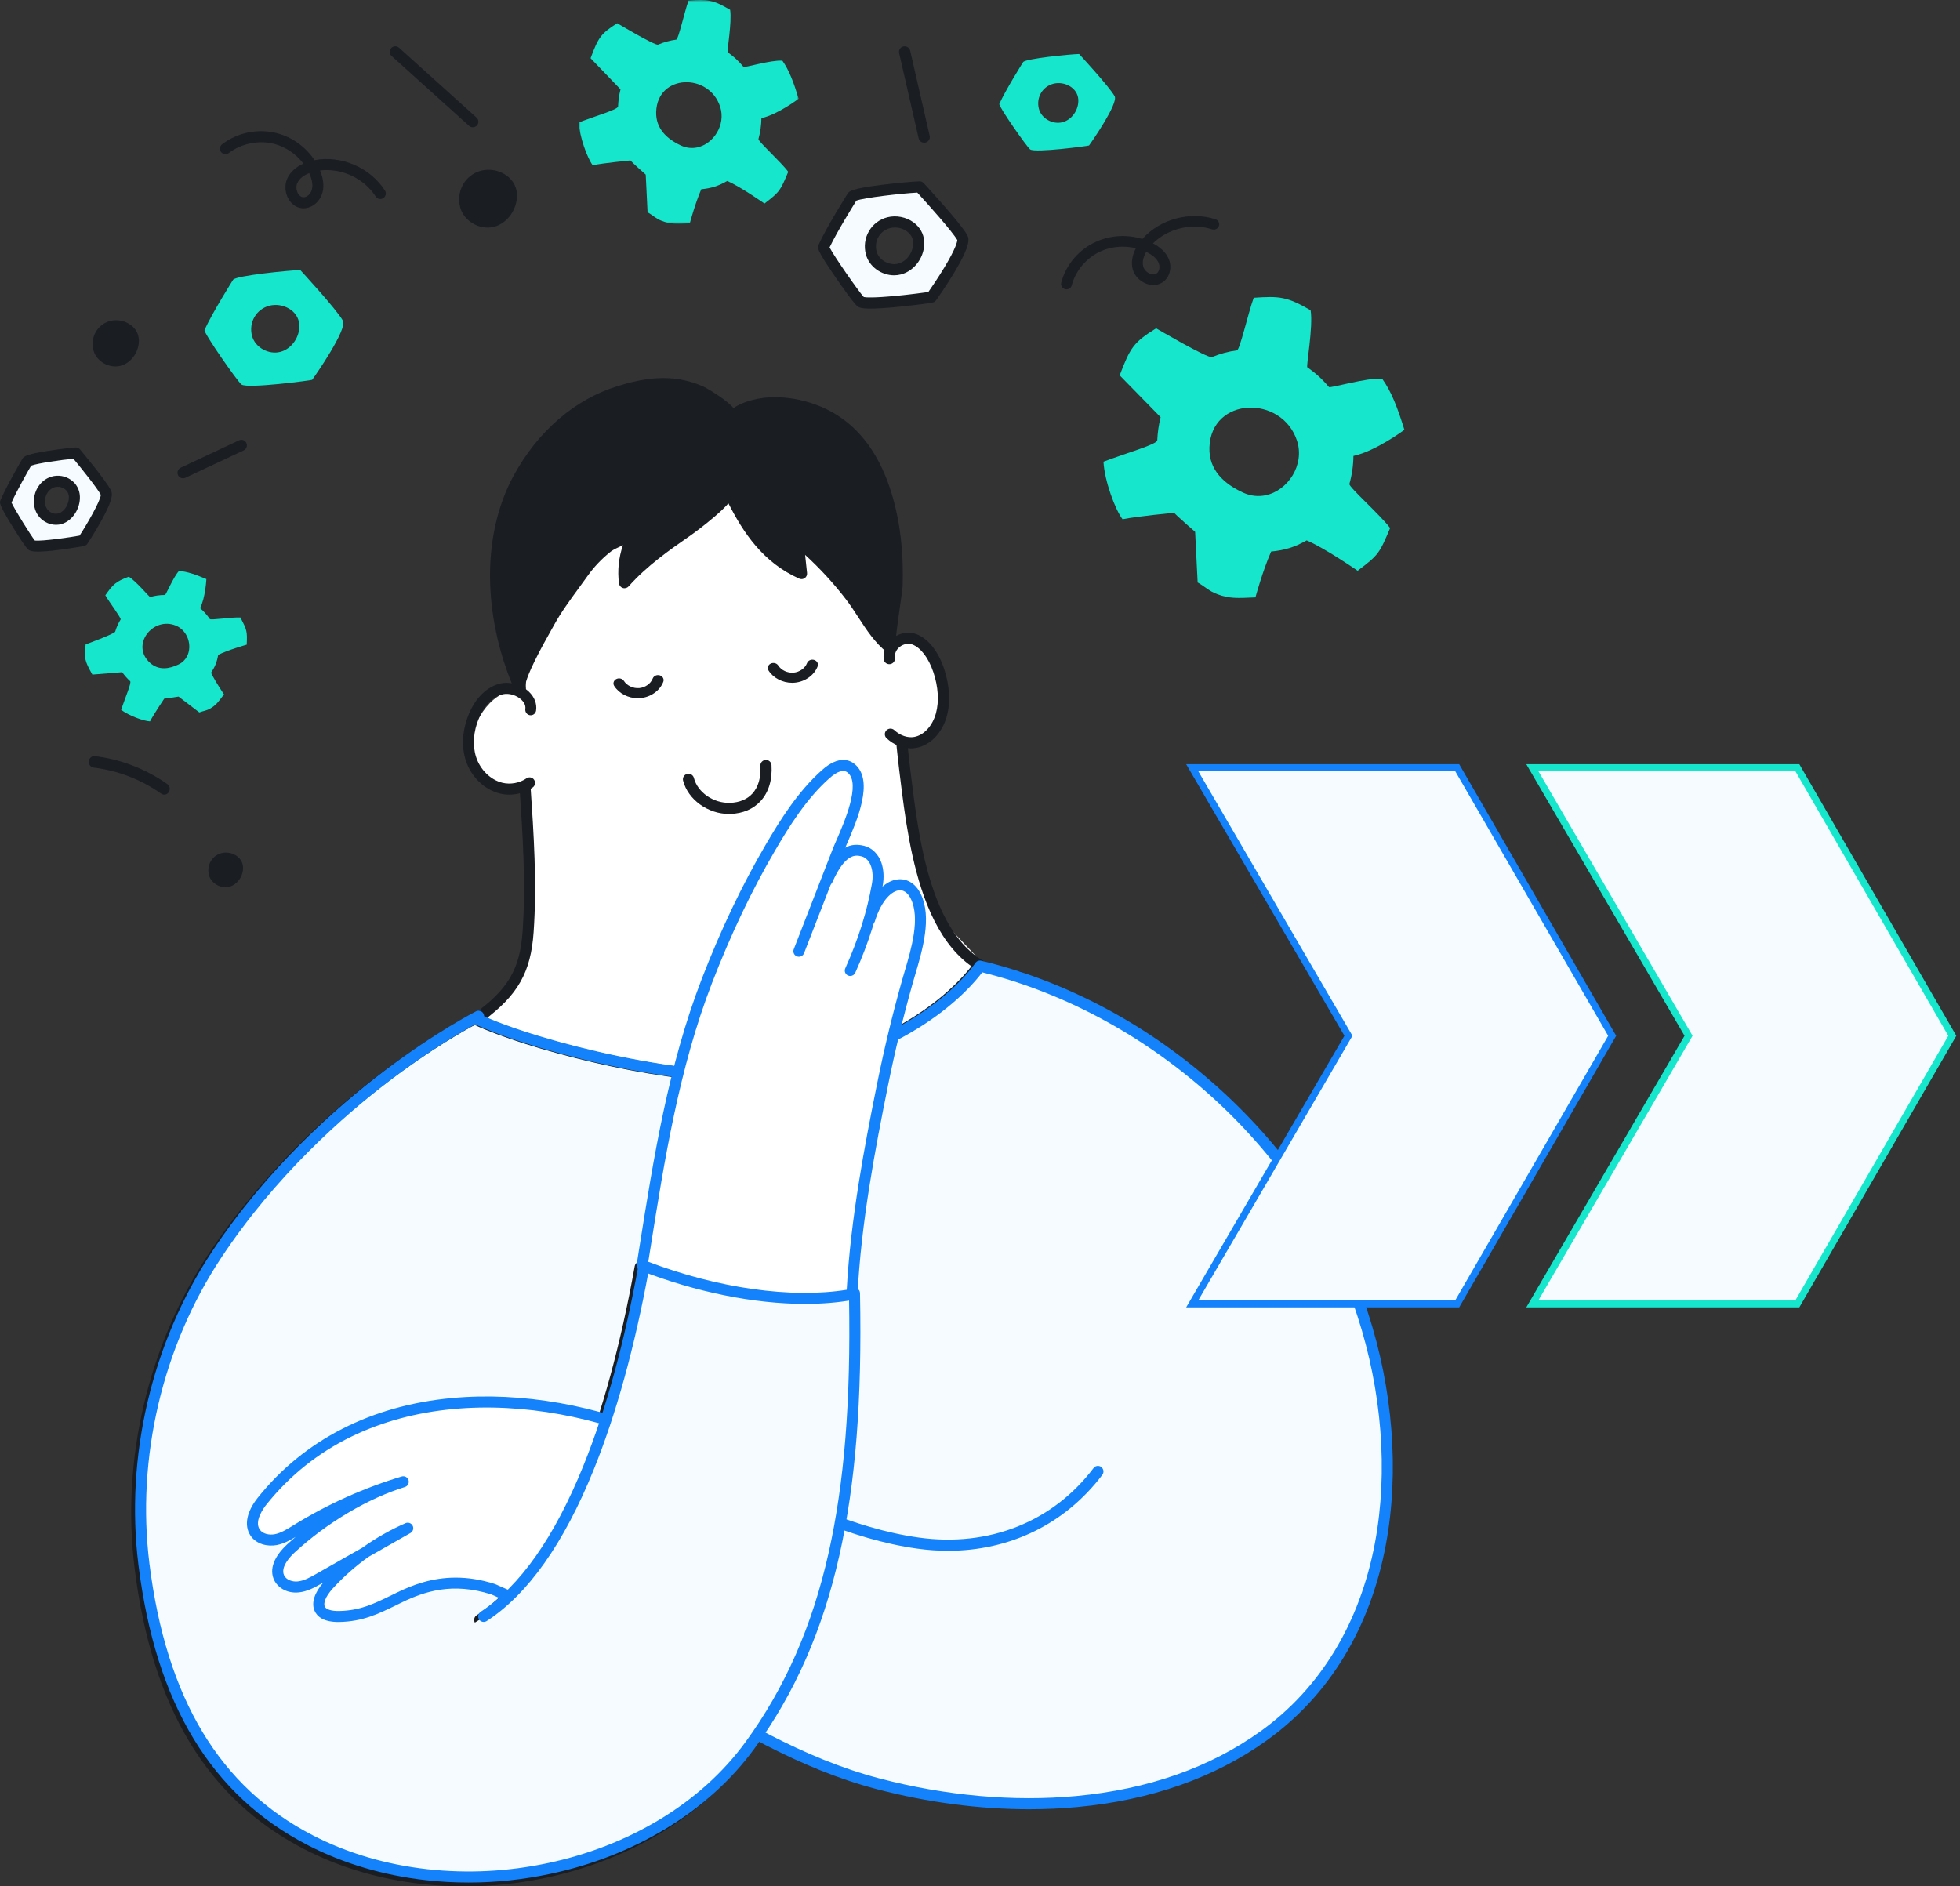 <svg width="508" height="489" viewBox="0 0 508 489" fill="none" xmlns="http://www.w3.org/2000/svg">
<rect x="0" y="0" width="508" height="489" fill="#333333" stroke="none"/>
<path fill-rule="evenodd" clip-rule="evenodd" d="M124 262L132.5 268.5L178.548 278.678L235.5 267.5L254.208 249.151L245 239.432L237.5 225.5L234 193L231.131 167.5L212 128.586L165 119.822L134 161.698V178L135.962 206L137.396 230.104L135.962 249L130.768 257.949L124 262Z" fill="white"/>
<path fill-rule="evenodd" clip-rule="evenodd" d="M152.195 284.091C164.509 287.96 179.27 289.135 192.696 287.316C205.446 285.588 216.178 282.132 224.592 277.044C224.596 277.041 224.6 277.039 224.604 277.036C226.345 275.982 228.206 274.906 230.175 273.766C236.991 269.822 244.715 265.352 249.262 260.648C250.845 259.009 254.143 257.805 257.331 256.64C258.881 256.074 261.23 255.216 262.438 254.517C252.579 253.395 245.123 246.644 240.262 234.425C236.029 223.786 234.454 210.946 233.304 201.57L233.073 199.692C232.588 195.789 232.211 191.818 231.811 187.614C230.822 177.23 229.801 166.492 227.067 156.572C223.85 144.892 217.004 134.762 207.791 128.048C197.967 120.89 186.569 118.332 174.829 120.656C163.404 122.916 152.813 129.944 145.771 139.939C136.018 153.783 135.816 169.513 136.532 187.156C136.757 192.72 137.136 198.34 137.502 203.774C138.332 216.1 139.191 228.845 138.305 241.646C137.588 252.015 134.261 257.946 125.25 264.626C128.497 270.86 135.797 278.939 152.195 284.091ZM151.33 286.806C133.004 281.049 125.338 271.651 122.133 264.781C121.844 264.161 122.038 263.426 122.596 263.027C131.639 256.554 134.761 251.311 135.443 241.45C136.315 228.842 135.464 216.195 134.639 203.964C134.272 198.511 133.892 192.872 133.665 187.271C132.929 169.103 133.155 152.878 143.421 138.307C150.882 127.716 162.126 120.264 174.269 117.862C186.639 115.416 199.148 118.217 209.488 125.752C219.221 132.845 226.447 143.523 229.835 155.82C232.633 165.979 233.667 176.842 234.666 187.346C235.065 191.53 235.44 195.481 235.92 199.343L236.152 201.225C238.421 219.727 242.219 250.695 264.207 251.805C264.57 251.823 264.914 251.978 265.166 252.238C266.101 253.199 266.053 254.155 265.941 254.64C265.487 256.608 262.884 257.647 258.322 259.313C255.573 260.318 252.457 261.455 251.331 262.62C246.507 267.612 238.598 272.189 231.62 276.227C229.663 277.359 227.814 278.428 226.097 279.468C226.089 279.473 226.087 279.474 226.085 279.476C217.332 284.769 206.229 288.357 193.084 290.138C188.822 290.716 184.426 291 180.015 291C170.111 291 160.119 289.568 151.33 286.806Z" fill="#1A1E22"/>
<path fill-rule="evenodd" clip-rule="evenodd" d="M230.9 171.272C230.914 170.912 230.937 170.528 231.017 170.092C231.51 167.379 234.55 165.209 237.446 166.278C240.448 167.387 242.582 170.819 243.75 174.276C245.016 178.018 245.443 182.163 244.456 185.764C243.47 189.366 240.939 192.314 237.715 192.903C233.395 193.691 228.122 189.542 227.05 185.745C226.367 183.325 225.455 176.31 226.417 173.976C227.104 172.307 230.868 172.115 230.9 171.272Z" fill="white"/>
<path fill-rule="evenodd" clip-rule="evenodd" d="M236.11 194C233.885 194 231.602 193.067 229.788 191.372C229.202 190.824 229.176 189.91 229.733 189.331C230.289 188.752 231.215 188.727 231.802 189.276C233.294 190.671 235.27 191.345 236.96 191.036C239.481 190.576 241.686 188.17 242.579 184.909C243.426 181.816 243.183 178.013 241.895 174.2C240.657 170.535 238.619 167.866 236.444 167.062C235.44 166.691 234.173 166.93 233.215 167.671C232.278 168.396 231.817 169.448 231.95 170.559C232.045 171.35 231.471 172.069 230.668 172.162C229.861 172.256 229.138 171.69 229.042 170.898C228.79 168.796 229.675 166.74 231.408 165.399C233.179 164.029 235.502 163.63 237.471 164.358C240.511 165.481 243.136 168.736 244.673 173.288C246.14 177.632 246.4 182.026 245.406 185.661C244.221 189.99 241.115 193.214 237.493 193.876C237.038 193.959 236.575 194 236.11 194Z" fill="#1A1E22"/>
<path fill-rule="evenodd" clip-rule="evenodd" d="M140.39 185.668C139.163 182.493 138.457 178.998 133.79 179C130.269 179.002 127.216 181.504 125.215 184.367C123.049 187.466 121.719 191.237 122.051 194.988C122.382 198.739 124.543 202.411 127.954 204.092C133.944 207.044 139.666 202.302 142.06 197.017C143.333 194.207 143.421 190.726 141.653 188.191C141.124 187.433 140.736 186.563 140.39 185.668Z" fill="white"/>
<path fill-rule="evenodd" clip-rule="evenodd" d="M129.556 205.709C125.549 204.73 122.08 201.364 120.717 197.134C119.535 193.464 119.821 189.183 121.523 185.077C123.297 180.801 126.307 177.914 129.782 177.157C132.237 176.621 135.17 177.486 137.081 179.306C138.533 180.689 139.197 182.421 138.949 184.183C138.838 184.969 138.124 185.516 137.353 185.402C136.583 185.289 136.048 184.561 136.158 183.775C136.303 182.744 135.694 181.917 135.157 181.406C133.908 180.217 131.939 179.625 130.372 179.967C126.732 180.759 124.787 184.587 124.12 186.196C122.684 189.662 122.426 193.227 123.396 196.237C124.46 199.542 127.136 202.163 130.213 202.915C132.299 203.425 134.701 202.981 136.477 201.759C137.124 201.315 138 201.488 138.435 202.145C138.87 202.803 138.701 203.696 138.056 204.14C136.289 205.356 134.142 206 132.003 206C131.178 206 130.355 205.904 129.556 205.709Z" fill="#1A1E22"/>
<path fill-rule="evenodd" clip-rule="evenodd" d="M157.636 141.612C157.785 141.492 157.935 141.373 158.087 141.256C159.652 140.046 164.447 138.504 165.359 137.075C162.836 141.029 161.762 145.886 162.381 150.536C167.215 145.103 172.794 141.201 178.707 137.093C180.31 135.98 190.187 128.631 189.279 126.747C193.655 135.83 198.599 143.91 208.216 148.18C207.918 145.4 207.622 142.621 207.325 139.841C212.327 144.038 216.867 148.786 220.846 153.964C224.346 158.518 226.786 163.927 231.224 167.444C230.517 166.884 232.907 153.122 232.961 151.191C233.133 145.078 232.753 138.912 231.47 132.923C228.79 120.405 222.662 109.171 209.825 105.259C206.411 104.218 203.109 103.798 199.578 104.015C196.85 104.183 191.179 105.461 190.261 107.979C190.928 106.142 183.512 101.654 182.221 101.076C175.037 97.861 168.188 98.814 161.061 101.008C149.706 104.503 140.625 113.116 134.992 123.411C125.979 139.886 127.991 161.311 135.355 178C134.292 175.588 141.532 163.289 142.922 160.747C145.313 156.373 148.791 151.994 151.693 147.914C153.371 145.555 155.379 143.425 157.636 141.612Z" fill="#1A1E22"/>
<path fill-rule="evenodd" clip-rule="evenodd" d="M171.898 100.858C168.088 100.858 164.439 101.744 160.957 102.816C150.743 105.961 141.534 113.892 135.692 124.574C127.139 140.213 129.174 159.437 134.383 173.693C135.486 170.94 137.448 167.117 140.429 161.819C140.72 161.301 140.956 160.882 141.115 160.592C142.961 157.215 145.399 153.887 147.756 150.669C148.535 149.605 149.272 148.6 149.986 147.595C151.747 145.118 153.841 142.897 156.208 140.995C156.364 140.869 156.522 140.745 156.68 140.623C157.448 140.029 158.692 139.448 160.01 138.834C161.155 138.299 163.289 137.304 163.631 136.797C164.057 136.128 164.943 135.933 165.611 136.36C166.279 136.787 166.474 137.675 166.048 138.344C164.297 141.089 163.291 144.346 163.141 147.619C167.596 143.212 172.56 139.763 177.386 136.41C181.003 133.896 186.783 129.055 187.386 127.525C187.251 126.893 187.558 126.226 188.166 125.933C188.881 125.588 189.737 125.888 190.081 126.603C190.081 126.603 190.081 126.603 190.081 126.604C194.317 135.398 198.741 142.178 206.045 146.242L205.431 140.494C205.369 139.912 205.666 139.35 206.182 139.074C206.699 138.799 207.331 138.865 207.779 139.241C212.85 143.498 217.477 148.333 221.533 153.612C222.736 155.179 223.818 156.844 224.865 158.454C226.321 160.695 227.721 162.848 229.387 164.695C229.412 164.452 229.44 164.196 229.471 163.923C229.714 161.773 230.096 159.106 230.432 156.754C230.749 154.544 231.076 152.259 231.092 151.67C231.278 145.049 230.8 139.175 229.631 133.713C226.542 119.281 219.581 110.319 208.943 107.075C205.618 106.062 202.518 105.684 199.189 105.89C195.962 106.088 191.643 107.484 191.119 108.919C190.848 109.664 190.025 110.047 189.281 109.776C188.621 109.535 188.245 108.86 188.357 108.19C187.771 106.889 182.718 103.531 181.136 102.823C177.961 101.401 174.88 100.858 171.898 100.858ZM134.798 180C134.247 180 133.722 179.681 133.485 179.144C129.557 170.238 127.325 160.571 127.032 151.189C126.708 140.816 128.833 131.136 133.176 123.195C139.465 111.696 149.032 103.484 160.114 100.071C166.532 98.095 174.187 96.565 182.307 100.201C183.124 100.567 185.431 101.938 187.333 103.34C188.565 104.249 189.491 105.054 190.133 105.788C190.937 105.186 191.989 104.656 193.283 104.203C195.399 103.463 197.631 103.108 199.013 103.023C202.646 102.8 206.166 103.227 209.779 104.328C221.489 107.898 229.112 117.582 232.436 133.111C233.654 138.8 234.152 144.897 233.96 151.751C233.94 152.469 233.698 154.187 233.272 157.162C232.82 160.318 231.991 166.106 232.092 167.394C232.308 167.869 232.257 168.445 231.911 168.882C231.419 169.504 230.517 169.608 229.896 169.116C226.751 166.622 224.57 163.266 222.46 160.02C221.444 158.457 220.394 156.84 219.259 155.363C216.073 151.215 212.522 147.35 208.674 143.839L209.176 148.542C209.23 149.052 209.009 149.553 208.594 149.855C208.18 150.157 207.637 150.215 207.168 150.007C197.713 145.808 192.613 137.994 188.794 130.478C188 131.405 186.875 132.487 185.377 133.783C182.609 136.18 179.659 138.325 179.021 138.769C173.464 142.631 167.717 146.624 162.929 152.01C162.556 152.429 161.974 152.593 161.437 152.428C160.901 152.263 160.51 151.801 160.436 151.245C159.995 147.941 160.365 144.502 161.455 141.328C161.378 141.364 161.3 141.4 161.221 141.437C160.104 141.958 158.949 142.497 158.434 142.895C158.29 143.007 158.147 143.12 158.005 143.234C158.005 143.234 158.004 143.235 158.004 143.235C155.843 144.972 153.931 146.999 152.323 149.261C151.597 150.282 150.82 151.342 150.069 152.368C147.767 155.51 145.387 158.76 143.631 161.971C143.469 162.269 143.227 162.698 142.928 163.229C141.829 165.181 139.99 168.449 138.481 171.558C136.061 176.541 136.101 177.835 136.129 178.03C136.415 178.745 136.086 179.564 135.376 179.877C135.188 179.961 134.991 180 134.798 180Z" fill="#1A1E22"/>
<path fill-rule="evenodd" clip-rule="evenodd" d="M165.315 181C162.833 181 160.429 179.768 159.191 177.813C158.794 177.185 159.036 176.387 159.732 176.029C160.428 175.671 161.315 175.889 161.712 176.517C162.486 177.74 164.113 178.5 165.671 178.37C167.227 178.238 168.668 177.216 169.176 175.884C169.436 175.201 170.26 174.836 171.02 175.072C171.778 175.306 172.181 176.05 171.921 176.733C171.041 179.041 168.639 180.745 165.943 180.973C165.733 180.991 165.524 181 165.315 181Z" fill="#1A1E22"/>
<path fill-rule="evenodd" clip-rule="evenodd" d="M199.191 173.812C198.794 173.185 199.036 172.386 199.732 172.029C200.428 171.67 201.315 171.889 201.712 172.516C202.487 173.74 204.114 174.501 205.671 174.37C207.227 174.238 208.668 173.215 209.176 171.883C209.436 171.201 210.261 170.837 211.02 171.071C211.778 171.306 212.181 172.049 211.921 172.733C211.042 175.041 208.639 176.745 205.943 176.973C205.733 176.991 205.524 177 205.315 177C202.833 177 200.429 175.768 199.191 173.812Z" fill="#1A1E22"/>
<path fill-rule="evenodd" clip-rule="evenodd" d="M177.045 202.366C176.848 201.597 177.315 200.816 178.089 200.62C178.862 200.424 179.65 200.888 179.847 201.657C180.816 205.43 184.938 208.268 189.237 208.122C191.653 208.038 193.646 207.21 195.002 205.726C196.549 204.033 197.267 201.543 197.078 198.526C197.029 197.734 197.635 197.052 198.432 197.003C199.225 196.951 199.916 197.556 199.965 198.348C200.203 202.157 199.227 205.377 197.143 207.657C195.25 209.729 192.551 210.882 189.337 210.993C189.2 210.998 189.063 211 188.926 211C183.474 211 178.305 207.274 177.045 202.366Z" fill="#1A1E22"/>
<path fill-rule="evenodd" clip-rule="evenodd" d="M253.635 250C253.634 250 239.384 271.973 199.577 278.022C179.533 281.068 138.557 270.972 123.372 263.662C123.372 263.662 82.958 284.114 55.634 325.584C40.915 347.923 33.284 376.988 36.883 405.902C40.745 436.926 52.428 463.268 79.901 477.477C117.194 496.765 169.491 485.858 193.503 452.855L196.402 449.49C201.703 452.148 210.961 457.839 227.312 462.141C259.75 470.676 298.758 470.008 326.958 449.749C361.279 425.091 364.796 377.71 352.602 340.269C339.086 298.769 302.342 264.549 260.656 251.911C258.33 251.206 255.989 250.568 253.635 250Z" fill="#F5FBFF"/>
<path fill-rule="evenodd" clip-rule="evenodd" d="M120.405 489C116.741 489 113.085 488.798 109.447 488.393C98.385 487.16 88.064 484.103 78.773 479.306C53.733 466.379 39.379 442.595 34.889 406.596C31.389 378.526 38.322 348.883 53.91 325.267C68.169 303.665 86.006 287.846 98.457 278.379C111.956 268.116 122.253 262.874 122.356 262.822C122.752 262.622 123.22 262.617 123.621 262.81C131.322 266.51 145.467 270.812 159.658 273.768C176.277 277.23 190.308 278.397 199.169 277.053C219.42 273.981 232.811 266.686 240.479 261.108C248.737 255.099 252.225 249.867 252.369 249.647C252.768 249.04 253.558 248.826 254.208 249.151C254.915 249.506 255.202 250.367 254.848 251.075C254.819 251.134 254.786 251.191 254.75 251.243C253.967 252.424 239.232 273.877 199.598 279.888C196.977 280.286 194.031 280.468 190.862 280.468C168.983 280.47 136.238 271.815 123.035 265.704C120.653 266.973 111.573 272.003 100.132 280.707C87.875 290.033 70.321 305.608 56.3 326.849C41.083 349.902 34.315 378.84 37.732 406.241C42.096 441.23 55.95 464.296 80.086 476.757C89.065 481.393 99.051 484.349 109.764 485.542C120.127 486.697 130.655 486.154 141.055 483.931C151.484 481.702 161.177 477.911 169.867 472.663C178.891 467.212 186.384 460.446 192.138 452.552C202.384 438.494 209.433 422.42 213.687 403.41C217.763 385.195 219.449 364.167 218.977 337.315C212.81 336.445 183.994 332.431 167.086 330.078C163.441 350.024 158.638 367.449 152.805 381.89C145.1 400.965 135.78 414.164 125.104 421.119C124.44 421.551 123.554 421.363 123.122 420.699C122.691 420.035 122.878 419.147 123.541 418.715C133.716 412.086 142.668 399.335 150.149 380.814C156.04 366.231 160.872 348.534 164.512 328.215C164.648 327.456 165.358 326.941 166.119 327.047C166.119 327.047 179.736 328.943 193.352 330.84C200.16 331.789 206.968 332.738 212.075 333.452C214.628 333.809 216.756 334.107 218.246 334.316L219.976 334.56C220.747 334.669 221.802 334.819 221.819 336.048C222.368 363.711 220.672 385.317 216.483 404.037C212.141 423.438 204.935 439.861 194.452 454.242C188.473 462.446 180.699 469.47 171.347 475.119C162.384 480.532 152.394 484.44 141.653 486.736C134.601 488.244 127.489 489 120.405 489Z" fill="#1A1E22"/>
<path fill-rule="evenodd" clip-rule="evenodd" d="M172.926 374.132C139.732 359.41 94.07 357.712 68.51 389.637C66.667 391.939 65.049 395.242 66.661 397.729C67.766 399.431 70.055 399.984 72.021 399.609C73.987 399.233 75.723 398.114 77.432 397.06C86.062 391.742 95.366 387.556 105.044 384.635C94.741 387.809 83.972 394.491 76 401.838C73.851 403.819 71.648 406.779 72.907 409.447C73.75 411.232 75.923 412.031 77.856 411.834C79.789 411.637 81.545 410.655 83.24 409.693C90.895 405.346 98.552 401 106.207 396.653C98.516 400 91.523 404.989 85.812 411.202C81.751 415.62 82.195 419.592 88.43 419.484C94.757 419.375 98.734 417.137 104.14 414.523C110.723 411.339 118.357 409.24 128.344 412.442C138.741 416.951 149.829 422.494 161.752 429C161.752 429 173.01 417.384 178.664 408.446C188.338 393.149 190 382.241 190 382.241C184.281 379.443 178.603 376.65 172.926 374.132Z" fill="white"/>
<path fill-rule="evenodd" clip-rule="evenodd" d="M118.114 408.957C121.2 408.957 124.582 409.432 128.282 410.62C128.327 410.634 128.371 410.651 128.414 410.67C138.245 414.938 148.918 420.218 161.012 426.796C163.611 424.045 172.333 414.62 177.014 407.212C183.915 396.288 187.063 386.843 187.971 382.515C182.689 379.927 177.233 377.255 171.898 374.886C138.567 360.087 93.841 359.025 69.058 390.013C68.288 390.976 65.884 394.287 67.29 396.456C68.084 397.681 69.866 397.967 71.188 397.715C72.793 397.408 74.277 396.49 75.849 395.517L76.123 395.348C84.875 389.949 94.289 385.708 104.104 382.744C104.857 382.516 105.653 382.94 105.883 383.692C106.113 384.444 105.691 385.241 104.939 385.472C95.36 388.426 84.695 394.754 76.41 402.399C75.239 403.479 72.625 406.223 73.637 408.369C74.209 409.583 75.837 410.085 77.153 409.949C78.82 409.78 80.427 408.866 81.981 407.983L93.93 401.192C97.438 398.69 101.198 396.551 105.111 394.846C105.808 394.544 106.62 394.837 106.96 395.515C107.3 396.193 107.049 397.019 106.389 397.394L95.468 403.601C92.15 405.98 89.07 408.701 86.316 411.7C84.192 414.013 83.829 415.698 84.162 416.439C84.508 417.206 85.888 417.638 87.859 417.61C93.307 417.516 96.949 415.734 101.559 413.477C102.026 413.249 102.502 413.016 102.99 412.78C106.953 410.861 111.94 408.957 118.114 408.957ZM161.29 430C161.057 430 160.821 429.943 160.605 429.825C148.216 423.058 137.334 417.657 127.341 413.315C117.299 410.113 110.027 412.544 104.236 415.347C103.752 415.582 103.279 415.813 102.816 416.04C98.081 418.357 93.993 420.358 87.909 420.463C83.76 420.535 82.161 418.951 81.557 417.61C80.644 415.583 81.44 412.978 83.8 410.232L83.394 410.463C81.667 411.445 79.71 412.557 77.443 412.788C74.226 413.116 71.915 411.415 71.052 409.584C69.754 406.831 70.968 403.534 74.471 400.302C75.168 399.659 75.882 399.025 76.61 398.401C75.114 399.31 73.545 400.169 71.725 400.518C69.419 400.958 66.412 400.354 64.891 398.007C63.218 395.424 63.923 391.862 66.825 388.232C78.795 373.266 96.218 364.333 117.213 362.4C135.153 360.747 154.988 364.256 173.058 372.279C178.498 374.695 184.037 377.408 189.393 380.033L190.2 380.429C190.76 380.703 191.077 381.308 190.984 381.925C190.914 382.383 189.163 393.328 179.43 408.734C173.757 417.714 162.782 429.085 162.318 429.565C162.041 429.85 161.668 430 161.29 430Z" fill="#1482FA"/>
<path fill-rule="evenodd" clip-rule="evenodd" d="M266.728 469C253.832 469 240.394 467.237 227.235 463.785C207.003 458.477 189.205 447.631 171.993 437.141C168.378 434.938 164.64 432.66 160.937 430.468C160.256 430.065 160.031 429.187 160.434 428.506C160.837 427.825 161.715 427.6 162.396 428.003C166.115 430.204 169.861 432.487 173.484 434.695C190.519 445.078 208.135 455.814 227.962 461.015C245.131 465.519 262.776 467.096 278.989 465.572C297.544 463.83 313.572 458.205 326.627 448.854C342.196 437.701 352.486 420.756 356.384 399.85C359.809 381.482 358.181 360.607 351.8 341.071C337.981 298.77 298.99 263.108 254.581 252.053C251.453 256.236 235.994 274.396 200.018 279.846C197.397 280.244 194.452 280.425 191.283 280.425C169.037 280.427 135.555 271.489 122.813 265.373C122.099 265.031 121.799 264.175 122.141 263.462C122.484 262.749 123.339 262.448 124.052 262.791C131.752 266.486 145.895 270.782 160.083 273.734C176.7 277.192 190.729 278.357 199.589 277.015C219.837 273.947 233.226 266.662 240.892 261.091C249.15 255.091 252.637 249.865 252.781 249.646C253.123 249.127 253.75 248.897 254.33 249.043C276.618 254.412 297.909 265.834 315.903 282.078C334.124 298.525 347.478 318.618 354.523 340.182C361.05 360.166 362.712 381.543 359.2 400.375C355.164 422.022 344.477 439.591 328.295 451.182C314.822 460.833 298.324 466.633 279.257 468.424C275.16 468.809 270.972 469 266.728 469Z" fill="#1482FA"/>
<path fill-rule="evenodd" clip-rule="evenodd" d="M245.736 402C243.136 402 240.492 401.818 237.811 401.449C220.279 399.034 203.557 390.759 188.803 383.458C188.092 383.107 187.798 382.24 188.147 381.522C188.496 380.805 189.354 380.509 190.066 380.861C204.625 388.065 221.127 396.231 238.2 398.582C256.367 401.085 272.854 394.519 283.427 380.568C283.908 379.933 284.807 379.812 285.437 380.298C286.066 380.783 286.186 381.691 285.705 382.326C276.053 395.062 261.778 402 245.736 402Z" fill="#1482FA"/>
<path fill-rule="evenodd" clip-rule="evenodd" d="M125.035 419.396C148.044 404.384 160.451 362.094 166.549 328C166.549 328 220.902 335.576 220.902 335.596C221.945 388.269 214.762 424.146 193.866 452.857C169.848 485.859 117.536 496.764 80.234 477.477C52.753 463.269 125.035 419.396 125.035 419.396Z" fill="#F5FBFF"/>
<path fill-rule="evenodd" clip-rule="evenodd" d="M121.442 488C117.776 488 114.119 487.798 110.48 487.394C99.412 486.163 89.088 483.111 79.792 478.32C54.742 465.412 40.381 441.663 35.89 405.717C32.388 377.688 39.324 348.088 54.919 324.507C69.184 302.937 87.028 287.141 99.485 277.688C112.99 267.44 123.291 262.206 123.394 262.154C124.099 261.798 124.962 262.081 125.318 262.787C125.675 263.493 125.392 264.354 124.685 264.711C124.585 264.762 114.468 269.907 101.161 280.012C88.898 289.324 71.337 304.877 57.31 326.086C42.086 349.106 35.315 378.001 38.734 405.362C43.099 440.3 56.959 463.332 81.106 475.775C90.089 480.404 100.079 483.355 110.797 484.547C121.164 485.7 131.696 485.159 142.101 482.939C152.534 480.713 162.232 476.927 170.925 471.687C179.954 466.244 187.45 459.487 193.206 451.605C203.457 437.568 210.509 421.517 214.764 402.536C218.842 384.347 220.528 363.35 220.057 336.537C213.887 335.669 185.059 331.661 168.144 329.311C164.497 349.228 159.692 366.627 153.856 381.047C146.148 400.094 136.824 413.273 126.143 420.218C125.479 420.65 124.592 420.462 124.16 419.799C123.729 419.137 123.917 418.249 124.58 417.818C134.759 411.199 143.715 398.466 151.199 379.973C157.093 365.411 161.927 347.74 165.568 327.451C165.704 326.693 166.414 326.179 167.176 326.285C167.176 326.285 180.798 328.177 194.421 330.072C201.232 331.02 208.043 331.968 213.151 332.68C215.706 333.037 217.835 333.334 219.325 333.543L221.056 333.786C221.827 333.896 222.883 334.045 222.9 335.273C223.449 362.894 221.752 384.469 217.561 403.162C213.218 422.534 206.009 438.933 195.521 453.293C189.539 461.485 181.762 468.498 172.406 474.139C163.439 479.544 153.445 483.447 142.7 485.739C135.644 487.245 128.529 488 121.442 488Z" fill="#1482FA"/>
<path fill-rule="evenodd" clip-rule="evenodd" d="M236.774 232.003C232.755 223.81 227.01 233.21 224.299 238.421C225.328 235.31 226.252 232.156 226.832 228.823C227.133 227.094 227.098 225.275 226.56 223.605C226.022 221.937 224.756 220.412 223.056 219.999C220.441 219.364 217.734 221.07 215.12 224.026C215.609 222.822 216.091 221.618 216.556 220.415C218.224 216.106 225.058 203.027 220.133 198.803C218.081 197.043 215.494 198.469 213.478 200.27C207.583 205.54 203.151 212.542 199.197 219.314C192.74 230.37 187.339 242.059 182.747 254.006C173.61 277.773 169.992 302.766 166 327.883C166 327.883 183.541 334.155 189.642 335.161C213.61 339.113 220.285 335.465 220.285 335.465C221.173 317.318 224.651 298.497 228.237 280.688C230.03 271.784 232.156 262.946 234.611 254.202C236.356 247.989 239.86 238.293 236.774 232.003Z" fill="white"/>
<path fill-rule="evenodd" clip-rule="evenodd" d="M220.373 253C220.18 253 219.984 252.961 219.796 252.878C219.081 252.563 218.76 251.733 219.079 251.025C222.45 243.53 224.714 236.34 225.999 229.043C226.281 227.444 226.203 225.906 225.776 224.597C225.342 223.267 224.374 222.244 223.309 221.99C221.858 221.643 219.157 221.001 215.715 228.735C215.4 229.445 214.564 229.767 213.846 229.454C213.13 229.141 212.805 228.312 213.121 227.603C216.996 218.896 220.781 218.5 223.973 219.26C226.007 219.746 227.732 221.46 228.474 223.733C229.043 225.475 229.153 227.478 228.792 229.526C227.467 237.053 225.136 244.46 221.668 252.167C221.433 252.69 220.915 253 220.373 253Z" fill="#1482FA"/>
<path fill-rule="evenodd" clip-rule="evenodd" d="M208.672 338C195.547 338 180.355 334.978 165.908 329.324C165.283 329.08 164.912 328.433 165.018 327.771C165.252 326.305 165.485 324.839 165.718 323.373C169.397 300.204 173.202 276.247 181.876 253.784C186.782 241.077 192.361 229.363 198.459 218.967C202.231 212.535 206.781 205.205 213.052 199.625C217.434 195.725 220.29 197.021 221.602 198.142C226.614 202.422 222.11 212.767 219.419 218.948C219.01 219.887 218.657 220.697 218.422 221.303L208.396 247.1C208.11 247.835 207.282 248.199 206.545 247.915C205.809 247.63 205.443 246.803 205.728 246.068L215.754 220.271C216.01 219.612 216.374 218.778 216.794 217.811C218.857 213.075 223.148 203.22 219.742 200.311C218.67 199.396 217.06 199.882 214.956 201.755C208.997 207.059 204.591 214.164 200.929 220.409C194.909 230.673 189.396 242.247 184.546 254.81C175.981 276.991 172.2 300.797 168.544 323.82C168.371 324.907 168.198 325.994 168.025 327.081C186.06 333.957 205.102 336.643 219.455 334.346C220.464 316.007 224.073 297.032 227.39 280.632C229.19 271.735 231.347 262.81 233.802 254.105C234.006 253.38 234.235 252.608 234.474 251.8C236.195 245.982 238.552 238.014 236.059 232.968C235.63 232.1 234.677 230.659 233.071 230.787C231.273 230.926 228.539 233.116 226.75 238.829C226.514 239.581 225.711 240.001 224.957 239.765C224.203 239.53 223.783 238.73 224.019 237.977C225.898 231.976 229.2 228.223 232.85 227.94C235.248 227.756 237.35 229.127 238.625 231.706C241.612 237.753 239.073 246.339 237.218 252.608C236.982 253.404 236.758 254.165 236.556 254.878C234.12 263.514 231.98 272.369 230.195 281.197C226.829 297.836 223.162 317.136 222.253 335.63C222.22 336.293 221.734 336.846 221.08 336.964C217.248 337.66 213.076 338 208.672 338Z" fill="#1482FA"/>
<path fill-rule="evenodd" clip-rule="evenodd" d="M336.169 114.262C338.206 120.509 333.815 127.201 327.986 128.397C326.144 128.776 324.158 128.605 322.186 127.698C317.329 125.464 313.289 121.879 313.463 116.043C313.859 102.759 332.266 102.295 336.169 114.262ZM358.232 98.166C354.3 97.843 344.748 100.695 344.442 100.329C342.757 98.316 340.869 96.615 338.841 95.224C338.491 94.984 340.401 84.687 339.692 80.429C333.577 76.889 331.689 76.724 324.94 77.187C323.451 81.319 321.354 90.719 320.595 90.82C318.393 91.115 316.222 91.696 314.136 92.564C313.086 93.002 299.647 85.107 299.647 85.107C293.794 88.757 292.945 90.09 290.201 97.3L300.812 108.149C300.325 110.08 300.036 112.092 299.943 114.132C299.895 115.184 292.275 117.33 286 119.684C286.276 124.649 289.022 132.096 290.947 134.607C295.019 133.792 304.32 132.935 304.32 132.935C305.135 133.85 309.758 137.869 309.758 137.869L310.411 150.99C312.5 152.183 313.252 153.179 315.528 154.035C318.527 155.164 320.533 155.093 325.392 154.858C325.392 154.858 327.237 148.041 329.459 142.977C333.053 142.628 335.574 141.837 338.667 140.082C343.445 142.116 351.873 147.956 351.873 147.956C357.394 143.814 357.547 143.372 360.297 136.892C357.929 133.662 349.53 126.216 349.743 125.459C350.411 123.093 350.761 120.646 350.788 118.19C356.61 116.939 364 111.419 364 111.419C362.239 105.763 360.673 101.572 358.232 98.166Z" fill="#15E6CC"/>
<mask id="mask0_80_334" style="mask-type:alpha" maskUnits="userSpaceOnUse" x="150" y="0" width="57" height="58">
<path fill-rule="evenodd" clip-rule="evenodd" d="M150 0H207V58H150V0Z" fill="white"/>
</mask>
<g mask="url(#mask0_80_334)">
<path fill-rule="evenodd" clip-rule="evenodd" d="M186.662 27.707C188.151 32.353 184.942 37.329 180.682 38.218C179.336 38.499 177.884 38.373 176.444 37.698C172.895 36.037 169.942 33.371 170.069 29.032C170.359 19.154 183.81 18.809 186.662 27.707ZM202.785 15.739C199.912 15.498 192.931 17.619 192.708 17.347C191.476 15.85 190.096 14.585 188.615 13.551C188.359 13.373 189.754 5.716 189.237 2.55C184.768 -0.083 183.388 -0.205 178.456 0.139C177.368 3.211 175.835 10.201 175.281 10.276C173.672 10.495 172.085 10.927 170.561 11.573C169.793 11.899 159.973 6.028 159.973 6.028C155.695 8.742 155.075 9.733 153.07 15.095L160.825 23.162C160.468 24.598 160.257 26.094 160.189 27.611C160.154 28.393 154.585 29.989 150 31.739C150.201 35.431 152.209 40.969 153.615 42.836C156.591 42.23 163.388 41.593 163.388 41.593C163.983 42.273 167.361 45.261 167.361 45.261L167.839 55.019C169.366 55.905 169.915 56.646 171.578 57.283C173.77 58.122 175.236 58.069 178.786 57.894C178.786 57.894 180.135 52.825 181.758 49.06C184.384 48.8 186.227 48.212 188.487 46.907C191.979 48.42 198.138 52.762 198.138 52.762C202.172 49.682 202.284 49.354 204.294 44.535C202.563 42.133 196.425 36.596 196.582 36.033C197.069 34.274 197.326 32.455 197.345 30.628C201.599 29.698 207 25.594 207 25.594C205.712 21.388 204.569 18.271 202.785 15.739Z" fill="#15E6CC"/>
</g>
<path fill-rule="evenodd" clip-rule="evenodd" d="M45.563 162.169C48.688 163.435 49.897 167.417 48.473 170.142C48.024 171.004 47.311 171.74 46.312 172.225C43.853 173.421 41.127 173.841 38.884 171.828C33.777 167.248 39.578 159.743 45.563 162.169ZM46.393 148C44.988 149.462 43.006 154.226 42.763 154.227C41.421 154.229 40.137 154.417 38.93 154.763C38.721 154.823 35.285 150.632 33.376 149.498C29.993 150.761 29.314 151.46 27.302 154.309C28.447 156.279 31.469 160.246 31.263 160.583C30.663 161.56 30.186 162.621 29.85 163.743C29.681 164.308 22.201 167.046 22.201 167.046C21.736 170.598 21.985 171.381 23.935 174.877L31.66 174.252C32.263 175.09 32.962 175.875 33.735 176.591C34.134 176.961 32.502 180.718 31.39 184.007C33.436 185.55 37.264 186.933 38.879 187C39.882 185.103 42.568 181.104 42.568 181.104C43.193 181.083 46.28 180.575 46.28 180.575L51.663 184.682C52.812 184.245 53.449 184.277 54.526 183.653C55.946 182.831 56.571 182.006 58.058 179.988C58.058 179.988 55.971 176.982 54.698 174.408C55.728 172.857 56.237 171.587 56.55 169.768C58.906 168.537 63.947 167.116 63.947 167.116C64.109 163.532 63.985 163.324 62.325 160.068C60.283 159.939 54.618 160.814 54.389 160.476C53.674 159.422 52.824 158.467 51.864 157.639C53.264 154.898 53.491 150.109 53.491 150.109C50.69 148.929 48.529 148.159 46.393 148Z" fill="#15E6CC"/>
<path fill-rule="evenodd" clip-rule="evenodd" d="M72.646 91.217C69.638 92 66.126 90.093 65.325 87.076C64.409 83.628 66.372 80.133 69.85 79.246C73.227 78.386 77.328 80.465 77.571 84.137C77.777 87.253 75.655 90.434 72.646 91.217ZM88.878 83.131C87.203 80.134 77.826 70 77.826 70C74.904 70.081 61.228 71.433 60.416 72.516C60.416 72.516 54.997 81.115 53.008 85.537C52.697 86.228 61.637 99.015 62.611 99.688C64.222 100.801 80.811 98.585 80.906 98.459C81.779 97.291 90.097 85.311 88.878 83.131Z" fill="#15E6CC"/>
<path fill-rule="evenodd" clip-rule="evenodd" d="M275.372 31.681C272.865 32.333 269.938 30.744 269.27 28.23C268.507 25.356 270.143 22.444 273.041 21.705C275.855 20.988 279.273 22.721 279.476 25.781C279.647 28.377 277.879 31.028 275.372 31.681ZM288.899 24.942C287.502 22.445 279.688 14 279.688 14C277.253 14.068 265.857 15.195 265.18 16.096C265.18 16.096 260.664 23.263 259.007 26.947C258.747 27.523 266.197 38.18 267.009 38.74C268.352 39.668 282.176 37.821 282.255 37.715C282.983 36.742 289.914 26.759 288.899 24.942Z" fill="#15E6CC"/>
<path fill-rule="evenodd" clip-rule="evenodd" d="M233.646 70.217C230.638 71 227.126 69.093 226.325 66.076C225.409 62.628 227.372 59.133 230.85 58.247C234.227 57.386 238.328 59.465 238.571 63.137C238.777 66.253 236.655 69.434 233.646 70.217ZM249.878 62.131C248.203 59.134 238.826 49 238.826 49C235.904 49.081 222.228 50.433 221.416 51.516C221.416 51.516 215.997 60.115 214.008 64.537C213.697 65.228 222.637 78.015 223.611 78.688C225.222 79.801 241.811 77.585 241.905 77.459C242.779 76.291 251.097 64.311 249.878 62.131Z" fill="#F5FBFF"/>
<path fill-rule="evenodd" clip-rule="evenodd" d="M231.94 58.979C231.523 58.979 231.109 59.028 230.71 59.13C229.427 59.457 228.359 60.256 227.705 61.378C227.035 62.525 226.859 63.886 227.211 65.21C227.795 67.413 230.513 68.932 232.799 68.337C235.093 67.739 236.825 65.224 236.66 62.731C236.569 61.352 235.746 60.476 235.071 59.983C234.177 59.33 233.05 58.979 231.94 58.979ZM231.736 71.367C228.449 71.367 225.275 69.142 224.429 65.957C223.878 63.879 224.159 61.732 225.222 59.912C226.269 58.117 227.967 56.842 230.002 56.323C232.268 55.745 234.859 56.249 236.763 57.64C238.421 58.851 239.405 60.59 239.533 62.538C239.79 66.417 237.149 70.195 233.521 71.14C232.931 71.293 232.331 71.367 231.736 71.367ZM223.885 76.999C224.307 77.089 226.111 77.299 232.681 76.649C236.237 76.298 239.427 75.872 240.611 75.689C241.365 74.622 243.079 72.111 244.707 69.42C247.883 64.169 248.107 62.539 248.115 62.225C246.74 59.894 240.565 52.991 237.748 49.922C233.736 50.127 223.792 51.264 221.95 52.011C221.067 53.426 216.891 60.173 215.015 64.134C216.165 66.42 222.581 75.612 223.885 76.999ZM225.631 80C223.104 80 222.623 79.667 222.284 79.432C221.367 78.798 218.017 74.002 216.619 71.97C211.605 64.679 211.802 64.24 212.16 63.442C214.173 58.964 219.459 50.554 219.683 50.198C219.704 50.164 219.726 50.132 219.75 50.1C220.153 49.562 220.655 48.893 228.656 47.897C232.534 47.414 236.78 47.043 238.313 47.001C238.727 46.987 239.125 47.157 239.407 47.462C240.381 48.516 248.973 57.846 250.688 60.916V60.916C251.398 62.188 251.121 64.294 247.458 70.44C245.391 73.908 243.065 77.241 242.59 77.875C242.182 78.421 242.061 78.437 238.947 78.845C237.831 78.99 235.573 79.273 232.98 79.53C229.479 79.876 227.174 80 225.631 80Z" fill="#1A1E22"/>
<path fill-rule="evenodd" clip-rule="evenodd" d="M16.096 133.918C13.915 134.582 11.408 133.117 10.871 130.733C10.259 128.008 11.724 125.205 14.245 124.453C16.694 123.723 19.624 125.315 19.748 128.228C19.853 130.698 18.277 133.254 16.096 133.918ZM27.92 127.27C26.753 124.914 20.129 117 20.129 117C18.02 117.105 8.134 118.371 7.533 119.241C7.533 119.241 3.503 126.145 2.006 129.684C1.772 130.237 8.045 140.264 8.738 140.785C9.884 141.646 21.884 139.653 21.954 139.551C22.601 138.612 28.769 128.984 27.92 127.27Z" fill="#F5FBFF"/>
<path fill-rule="evenodd" clip-rule="evenodd" d="M14.973 126.193C14.696 126.193 14.421 126.231 14.158 126.31C12.381 126.841 11.304 128.914 11.757 130.932C11.93 131.7 12.431 132.376 13.134 132.787C13.79 133.17 14.54 133.276 15.193 133.076C16.71 132.614 17.925 130.651 17.846 128.79C17.801 127.726 17.226 127.097 16.751 126.757C16.236 126.389 15.6 126.193 14.973 126.193ZM14.521 136.047C13.553 136.047 12.573 135.783 11.695 135.27C10.307 134.459 9.313 133.108 8.966 131.564C8.176 128.043 10.098 124.525 13.342 123.556C15.05 123.045 16.945 123.367 18.412 124.418C19.817 125.424 20.631 126.933 20.705 128.667C20.84 131.84 18.784 134.985 16.024 135.826H16.024C15.537 135.974 15.031 136.047 14.521 136.047ZM9.028 140.115C10.799 140.361 18.427 139.26 20.623 138.84C22.446 136.08 26.06 129.835 26.132 128.271C25.157 126.46 21.055 121.37 19.029 118.921C16.119 119.168 9.555 120.121 8.074 120.71C7.334 121.994 4.37 127.178 2.981 130.285C3.828 132.133 7.945 138.734 9.028 140.115ZM9.91 143C8.017 143 7.605 142.69 7.362 142.507C6.712 142.018 4.78 138.994 3.273 136.542C-0.312 130.709 -0.16 130.349 0.143 129.632C1.664 126.03 5.608 119.252 5.775 118.966C5.793 118.934 5.813 118.904 5.834 118.874C6.184 118.365 6.582 117.788 12.546 116.856C15.371 116.415 18.467 116.058 19.587 116.002C20.034 115.978 20.466 116.169 20.754 116.513C21.446 117.341 27.55 124.674 28.763 127.126V127.127C29.186 127.982 29.38 129.362 26.3 134.931C24.755 137.726 23.021 140.42 22.669 140.933C22.293 141.48 22.022 141.525 19.918 141.871C14.648 142.737 11.652 143 9.91 143Z" fill="#1A1E22"/>
<path fill-rule="evenodd" clip-rule="evenodd" d="M80.127 44.885C78.948 45.354 77.65 46.152 77.049 47.484C76.691 48.278 76.791 49.404 77.293 50.221C77.493 50.547 77.932 51.097 78.624 51.125C79.658 51.173 80.57 50.131 80.829 49.146C81.122 48.034 80.917 46.67 80.221 45.092C80.19 45.023 80.159 44.954 80.127 44.885ZM78.676 54C78.62 54 78.564 53.999 78.508 53.997C77.036 53.937 75.705 53.11 74.857 51.729C73.854 50.095 73.691 47.964 74.442 46.299C75.192 44.638 76.661 43.288 78.627 42.401C76.751 39.934 74.04 38.072 71.063 37.302C67.08 36.272 62.571 37.183 59.296 39.68C58.666 40.16 57.769 40.037 57.291 39.405C56.813 38.773 56.936 37.871 57.566 37.392C61.581 34.33 66.893 33.256 71.776 34.519C75.767 35.551 79.258 38.089 81.516 41.509C88.446 40.196 95.945 43.425 99.771 49.377C100.2 50.044 100.009 50.933 99.345 51.363C98.68 51.794 97.796 51.602 97.367 50.935C94.322 46.199 88.504 43.516 82.951 44.192C83.823 46.279 84.04 48.192 83.595 49.881C82.969 52.258 80.874 54 78.676 54Z" fill="#1A1E22"/>
<path fill-rule="evenodd" clip-rule="evenodd" d="M297.089 65.305C296.467 66.365 295.957 67.744 296.315 69.103C296.528 69.912 297.299 70.694 298.191 71.003C298.546 71.126 299.225 71.273 299.776 70.878C300.597 70.29 300.666 68.962 300.259 68.069C299.799 67.061 298.8 66.164 297.289 65.403C297.223 65.37 297.156 65.337 297.089 65.305ZM276.418 75C276.304 75 276.188 74.987 276.072 74.958C275.314 74.774 274.853 74.025 275.043 73.288C276.256 68.579 279.697 64.576 284.247 62.581C287.965 60.949 292.227 60.745 296.08 61.943C300.623 56.788 308.404 54.687 315.031 56.834C315.773 57.075 316.174 57.855 315.927 58.576C315.68 59.298 314.877 59.688 314.136 59.448C308.863 57.738 302.716 59.236 298.842 63.086C300.803 64.122 302.15 65.421 302.849 66.953C303.856 69.164 303.258 71.804 301.457 73.095C300.284 73.936 298.747 74.12 297.24 73.598C295.457 72.98 294.017 71.484 293.571 69.786C293.125 68.092 293.427 66.198 294.399 64.35C291.428 63.634 288.185 63.875 285.411 65.092C281.701 66.72 278.78 70.117 277.79 73.957C277.63 74.583 277.052 75 276.418 75Z" fill="#1A1E22"/>
<path fill-rule="evenodd" clip-rule="evenodd" d="M122.544 33C122.195 33 121.845 32.876 121.567 32.625L101.477 14.514C100.882 13.978 100.838 13.064 101.378 12.473C101.918 11.883 102.839 11.839 103.434 12.375L123.523 30.486C124.118 31.023 124.162 31.936 123.622 32.527C123.335 32.84 122.94 33 122.544 33Z" fill="#1A1E22"/>
<path fill-rule="evenodd" clip-rule="evenodd" d="M42.572 206C42.298 206 42.023 205.918 41.779 205.746C36.562 202.071 30.506 199.735 24.266 198.992C23.483 198.898 22.92 198.155 23.009 197.332C23.098 196.509 23.806 195.914 24.588 196.01C31.279 196.807 37.773 199.312 43.367 203.253C44.022 203.714 44.197 204.646 43.758 205.334C43.483 205.767 43.031 206 42.572 206Z" fill="#1A1E22"/>
<path fill-rule="evenodd" clip-rule="evenodd" d="M47.437 124C46.895 124 46.378 123.69 46.135 123.163C45.8 122.438 46.111 121.577 46.83 121.239L61.959 114.136C62.677 113.798 63.531 114.112 63.866 114.837C64.2 115.562 63.889 116.423 63.17 116.761L48.041 123.864C47.846 123.957 47.639 124 47.437 124Z" fill="#1A1E22"/>
<path fill-rule="evenodd" clip-rule="evenodd" d="M31.253 94.829C28.362 95.59 24.986 93.736 24.216 90.802C23.335 87.449 25.222 84.049 28.565 83.188C31.811 82.351 35.753 84.373 35.987 87.944C36.185 90.974 34.145 94.067 31.253 94.829Z" fill="#1A1E22"/>
<path fill-rule="evenodd" clip-rule="evenodd" d="M128.067 58.786C124.452 59.737 120.233 57.42 119.27 53.753C118.169 49.561 120.528 45.312 124.706 44.235C128.764 43.189 133.691 45.716 133.983 50.18C134.231 53.968 131.681 57.834 128.067 58.786Z" fill="#1A1E22"/>
<path fill-rule="evenodd" clip-rule="evenodd" d="M59.44 229.872C57.271 230.442 54.739 229.052 54.162 226.852C53.501 224.337 54.917 221.787 57.424 221.141C59.858 220.513 62.815 222.03 62.99 224.708C63.139 226.98 61.609 229.301 59.44 229.872Z" fill="#1A1E22"/>
<path fill-rule="evenodd" clip-rule="evenodd" d="M239.527 37C238.856 37 238.249 36.541 238.094 35.864L233.037 13.783C232.857 12.997 233.353 12.215 234.146 12.036C234.935 11.858 235.726 12.35 235.906 13.136L240.963 35.217C241.143 36.003 240.647 36.785 239.854 36.964C239.745 36.988 239.635 37 239.527 37Z" fill="#1A1E22"/>
<path fill-rule="evenodd" clip-rule="evenodd" d="M309 199L349.491 268.501L309 338H377.681L417.845 268.501L377.681 199H309Z" fill="#F5FBFF" stroke="#1482FA" stroke-width="1.799"/>
<path fill-rule="evenodd" clip-rule="evenodd" d="M397.154 199L437.644 268.501L397.154 338H465.838L505.999 268.501L465.838 199H397.154Z" fill="#F5FBFF" stroke="#15E6CC" stroke-width="1.799"/>
</svg>
